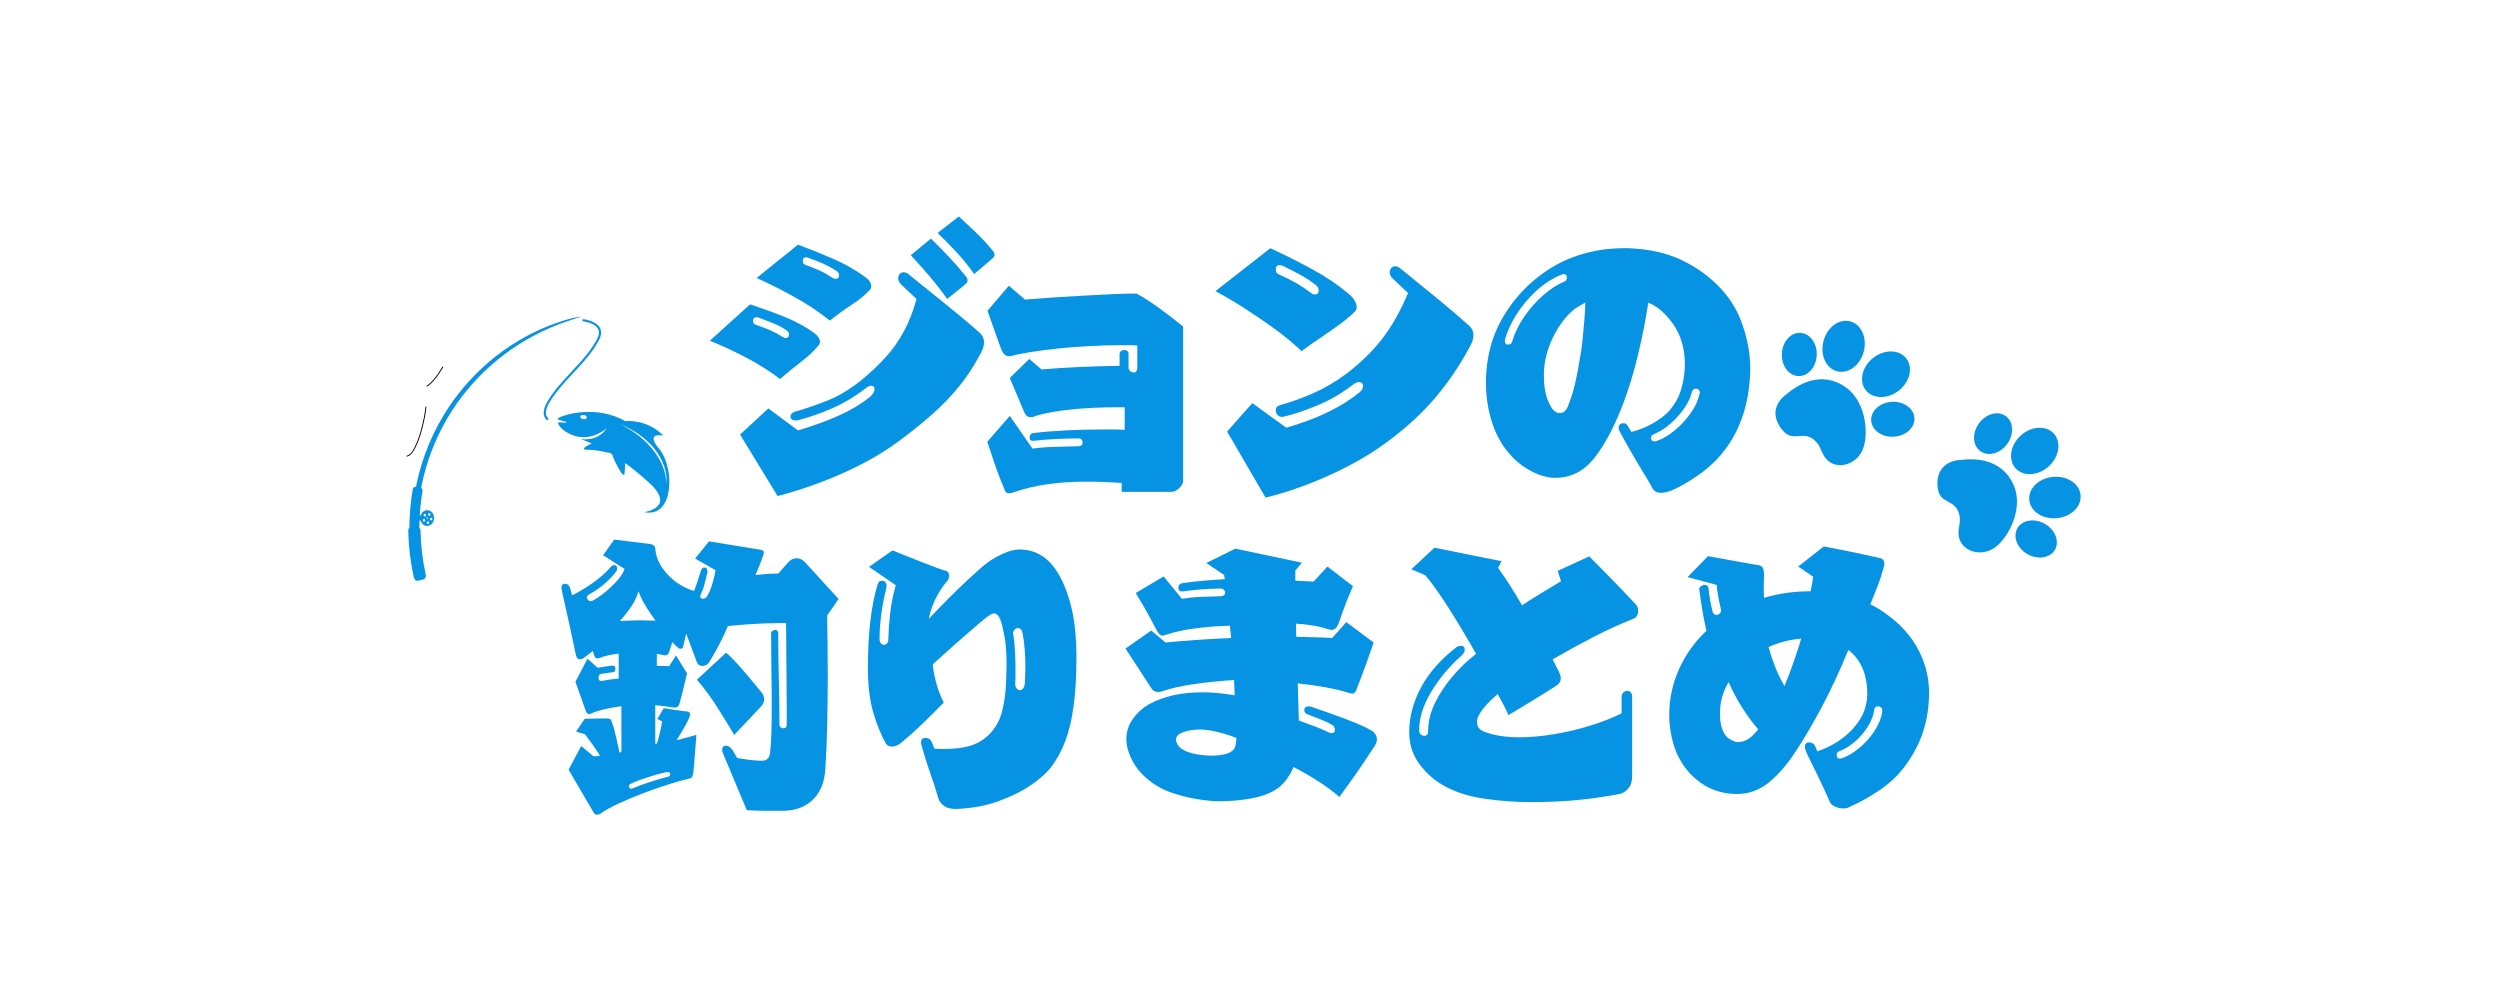 <svg xmlns="http://www.w3.org/2000/svg" xmlns:xlink="http://www.w3.org/1999/xlink" width="500" zoomAndPan="magnify" viewBox="0 0 375 150" height="200" preserveAspectRatio="xMidYMid meet" version="1.0"><defs><g/><clipPath id="a227baaefd"><path d="M 266 48 L 313 48 L 313 84 L 266 84 Z M 266 48 " clip-rule="nonzero"/></clipPath><clipPath id="8473c9c972"><path d="M 289.996 36.184 L 316.648 77.898 L 287.578 96.473 L 260.926 54.762 Z M 289.996 36.184 " clip-rule="nonzero"/></clipPath><clipPath id="7e9154c865"><path d="M 289.996 36.184 L 316.648 77.898 L 287.578 96.473 L 260.926 54.762 Z M 289.996 36.184 " clip-rule="nonzero"/></clipPath><clipPath id="a2de3958e5"><path d="M 62 76 L 66 76 L 66 79 L 62 79 Z M 62 76 " clip-rule="nonzero"/></clipPath><clipPath id="4b0f8981c1"><path d="M 55 54.504 L 96.016 45.473 L 103.273 78.434 L 62.258 87.465 Z M 55 54.504 " clip-rule="nonzero"/></clipPath><clipPath id="d38f461356"><path d="M 55 54.504 L 96.016 45.473 L 103.273 78.434 L 62.258 87.465 Z M 55 54.504 " clip-rule="nonzero"/></clipPath><clipPath id="b8f4001cdb"><path d="M 61 73 L 64 73 L 64 80 L 61 80 Z M 61 73 " clip-rule="nonzero"/></clipPath><clipPath id="b22c1ca85a"><path d="M 55 54.504 L 96.016 45.473 L 103.273 78.434 L 62.258 87.465 Z M 55 54.504 " clip-rule="nonzero"/></clipPath><clipPath id="65a4868963"><path d="M 55 54.504 L 96.016 45.473 L 103.273 78.434 L 62.258 87.465 Z M 55 54.504 " clip-rule="nonzero"/></clipPath><clipPath id="ce15c87b30"><path d="M 61 78 L 64 78 L 64 88 L 61 88 Z M 61 78 " clip-rule="nonzero"/></clipPath><clipPath id="5389e7ad0b"><path d="M 55 54.504 L 96.016 45.473 L 103.273 78.434 L 62.258 87.465 Z M 55 54.504 " clip-rule="nonzero"/></clipPath><clipPath id="bf6eba4d25"><path d="M 55 54.504 L 96.016 45.473 L 103.273 78.434 L 62.258 87.465 Z M 55 54.504 " clip-rule="nonzero"/></clipPath><clipPath id="f54fe2e776"><path d="M 62 47 L 88 47 L 88 75 L 62 75 Z M 62 47 " clip-rule="nonzero"/></clipPath><clipPath id="d57003a884"><path d="M 55 54.504 L 96.016 45.473 L 103.273 78.434 L 62.258 87.465 Z M 55 54.504 " clip-rule="nonzero"/></clipPath><clipPath id="9e5e1951d5"><path d="M 55 54.504 L 96.016 45.473 L 103.273 78.434 L 62.258 87.465 Z M 55 54.504 " clip-rule="nonzero"/></clipPath><clipPath id="eb8f53b82e"><path d="M 61 61 L 69 61 L 69 75 L 61 75 Z M 61 61 " clip-rule="nonzero"/></clipPath><clipPath id="50568bf7f5"><path d="M 55 54.504 L 96.016 45.473 L 103.273 78.434 L 62.258 87.465 Z M 55 54.504 " clip-rule="nonzero"/></clipPath><clipPath id="fec49eb43d"><path d="M 55 54.504 L 96.016 45.473 L 103.273 78.434 L 62.258 87.465 Z M 55 54.504 " clip-rule="nonzero"/></clipPath><clipPath id="da6ee27915"><path d="M 64 55 L 73 55 L 73 66 L 64 66 Z M 64 55 " clip-rule="nonzero"/></clipPath><clipPath id="87aa8569ff"><path d="M 55 54.504 L 96.016 45.473 L 103.273 78.434 L 62.258 87.465 Z M 55 54.504 " clip-rule="nonzero"/></clipPath><clipPath id="ad93e8da21"><path d="M 55 54.504 L 96.016 45.473 L 103.273 78.434 L 62.258 87.465 Z M 55 54.504 " clip-rule="nonzero"/></clipPath><clipPath id="c8286d0a3f"><path d="M 69 50 L 78 50 L 78 59 L 69 59 Z M 69 50 " clip-rule="nonzero"/></clipPath><clipPath id="deac57c1b5"><path d="M 55 54.504 L 96.016 45.473 L 103.273 78.434 L 62.258 87.465 Z M 55 54.504 " clip-rule="nonzero"/></clipPath><clipPath id="ca5bfb9db7"><path d="M 55 54.504 L 96.016 45.473 L 103.273 78.434 L 62.258 87.465 Z M 55 54.504 " clip-rule="nonzero"/></clipPath><clipPath id="9eda4e526a"><path d="M 74 47 L 83 47 L 83 55 L 74 55 Z M 74 47 " clip-rule="nonzero"/></clipPath><clipPath id="e1a6e19acb"><path d="M 55 54.504 L 96.016 45.473 L 103.273 78.434 L 62.258 87.465 Z M 55 54.504 " clip-rule="nonzero"/></clipPath><clipPath id="c0aa522b0e"><path d="M 55 54.504 L 96.016 45.473 L 103.273 78.434 L 62.258 87.465 Z M 55 54.504 " clip-rule="nonzero"/></clipPath><clipPath id="e1309ed626"><path d="M 79 46 L 88 46 L 88 52 L 79 52 Z M 79 46 " clip-rule="nonzero"/></clipPath><clipPath id="f9f1c5a88d"><path d="M 55 54.504 L 96.016 45.473 L 103.273 78.434 L 62.258 87.465 Z M 55 54.504 " clip-rule="nonzero"/></clipPath><clipPath id="da2f4c74f9"><path d="M 55 54.504 L 96.016 45.473 L 103.273 78.434 L 62.258 87.465 Z M 55 54.504 " clip-rule="nonzero"/></clipPath><clipPath id="1bbe6feaed"><path d="M 83 61 L 101 61 L 101 77 L 83 77 Z M 83 61 " clip-rule="nonzero"/></clipPath><clipPath id="32edae1c20"><path d="M 55 54.504 L 96.016 45.473 L 103.273 78.434 L 62.258 87.465 Z M 55 54.504 " clip-rule="nonzero"/></clipPath><clipPath id="d7b0bf5af9"><path d="M 55 54.504 L 96.016 45.473 L 103.273 78.434 L 62.258 87.465 Z M 55 54.504 " clip-rule="nonzero"/></clipPath><clipPath id="3cbbb2071f"><path d="M 81 47 L 91 47 L 91 64 L 81 64 Z M 81 47 " clip-rule="nonzero"/></clipPath><clipPath id="ccea7fca1d"><path d="M 55 54.504 L 96.016 45.473 L 103.273 78.434 L 62.258 87.465 Z M 55 54.504 " clip-rule="nonzero"/></clipPath><clipPath id="dea39c5ecc"><path d="M 55 54.504 L 96.016 45.473 L 103.273 78.434 L 62.258 87.465 Z M 55 54.504 " clip-rule="nonzero"/></clipPath></defs><g clip-path="url(#a227baaefd)"><g clip-path="url(#8473c9c972)"><g clip-path="url(#7e9154c865)"><path fill="#0693e3" d="M 279.562 52.738 C 279.02 54.809 277.227 56.129 275.555 55.691 C 273.883 55.25 272.984 53.219 273.527 51.152 C 274.066 49.086 275.863 47.762 277.535 48.203 C 279.191 48.641 280.102 50.672 279.562 52.738 Z M 285.934 53.75 C 284.871 52.398 282.648 52.371 280.969 53.691 C 279.293 55.012 278.801 57.176 279.863 58.523 C 280.926 59.871 283.148 59.902 284.824 58.582 C 286.504 57.262 286.996 55.098 285.934 53.75 Z M 270.043 49.926 C 268.598 49.859 267.359 51.262 267.277 53.047 C 267.199 54.84 268.297 56.344 269.742 56.41 C 271.188 56.477 272.426 55.074 272.508 53.285 C 272.594 51.5 271.488 49.992 270.043 49.926 Z M 287.16 62.699 C 287.078 61.254 285.555 60.164 283.762 60.273 C 281.969 60.383 280.594 61.641 280.676 63.082 C 280.762 64.523 282.285 65.613 284.078 65.508 C 285.871 65.398 287.254 64.137 287.16 62.699 Z M 267.973 59.133 C 267.973 59.133 264.805 61.168 267.227 64.348 C 269.016 66.703 270.461 64.188 272.461 66.305 C 273.316 67.219 273.25 68.664 274.707 69.453 C 276.32 70.332 278.852 69.387 279.562 67 C 280.309 64.496 279.699 60.055 276.816 58.055 C 274.34 56.336 271.246 56.379 267.973 59.133 Z M 308.07 65.039 C 306.91 63.762 304.695 63.895 303.113 65.328 C 301.531 66.762 301.184 68.965 302.34 70.242 C 303.5 71.52 305.719 71.395 307.309 69.957 C 308.898 68.516 309.227 66.316 308.07 65.039 Z M 312.086 74.281 C 311.934 72.562 310.09 71.336 307.961 71.531 C 305.832 71.723 304.234 73.262 304.391 74.98 C 304.543 76.695 306.387 77.922 308.516 77.727 C 310.645 77.535 312.25 75.992 312.086 74.281 Z M 300.859 62.406 C 299.688 61.566 297.879 62.062 296.832 63.52 C 295.785 64.98 295.891 66.844 297.066 67.684 C 298.238 68.527 300.047 68.031 301.094 66.574 C 302.141 65.113 302.035 63.25 300.859 62.406 Z M 308.246 82.449 C 308.961 81.191 308.273 79.449 306.719 78.57 C 305.168 77.688 303.316 77.984 302.602 79.246 C 301.887 80.504 302.574 82.246 304.129 83.125 C 305.68 84.008 307.527 83.711 308.246 82.449 Z M 294.094 68.992 C 294.094 68.992 290.332 68.969 290.629 72.953 C 290.848 75.898 293.426 74.582 293.949 77.453 C 294.176 78.691 293.328 79.855 294.121 81.316 C 295 82.934 297.625 83.52 299.527 81.902 C 301.52 80.207 303.434 76.156 302.109 72.902 C 300.957 70.125 298.344 68.469 294.094 68.992 Z M 294.094 68.992 " fill-opacity="1" fill-rule="nonzero"/></g></g></g><g clip-path="url(#a2de3958e5)"><g clip-path="url(#4b0f8981c1)"><g clip-path="url(#d38f461356)"><path fill="#0693e3" d="M 64.48 76.996 C 64.52 77.023 64.551 77.066 64.566 77.113 C 64.578 77.172 64.57 77.223 64.547 77.266 C 64.539 77.289 64.527 77.305 64.512 77.32 C 64.457 77.375 64.375 77.387 64.309 77.352 C 64.27 77.32 64.234 77.281 64.223 77.23 C 64.211 77.176 64.219 77.125 64.238 77.074 C 64.25 77.055 64.262 77.043 64.277 77.023 C 64.332 76.969 64.414 76.953 64.48 76.996 Z M 63.594 77.422 C 63.574 77.391 63.559 77.359 63.551 77.328 C 63.539 77.258 63.559 77.176 63.605 77.125 C 63.672 77.051 63.789 77.051 63.855 77.133 C 63.898 77.188 63.914 77.266 63.895 77.336 C 63.883 77.371 63.867 77.395 63.848 77.418 C 63.773 77.5 63.656 77.5 63.594 77.422 Z M 64.156 77.621 C 64.199 77.668 64.195 77.746 64.156 77.797 C 64.113 77.844 64.043 77.836 64 77.793 C 63.961 77.742 63.965 77.668 64.004 77.621 C 64.047 77.574 64.113 77.57 64.156 77.621 Z M 64.824 77.742 C 64.852 77.789 64.863 77.844 64.852 77.891 C 64.848 77.934 64.832 77.973 64.809 78.004 C 64.766 78.047 64.707 78.066 64.648 78.059 C 64.602 78.043 64.562 78.016 64.535 77.98 C 64.504 77.934 64.5 77.879 64.504 77.828 C 64.516 77.789 64.531 77.75 64.559 77.715 C 64.598 77.672 64.656 77.656 64.707 77.664 C 64.758 77.672 64.793 77.703 64.824 77.742 Z M 63.723 78.199 C 63.715 78.211 63.699 78.223 63.676 78.23 C 63.641 78.258 63.594 78.266 63.547 78.242 C 63.504 78.23 63.465 78.195 63.445 78.145 C 63.438 78.125 63.43 78.094 63.43 78.078 C 63.422 78.062 63.426 78.047 63.426 78.031 C 63.43 78.02 63.43 78.016 63.43 78.004 C 63.434 77.988 63.441 77.969 63.449 77.961 C 63.453 77.941 63.465 77.922 63.48 77.902 C 63.5 77.887 63.508 77.871 63.52 77.871 C 63.566 77.84 63.613 77.836 63.664 77.855 C 63.703 77.871 63.738 77.906 63.758 77.961 C 63.77 77.98 63.77 77.992 63.77 78.016 C 63.781 78.035 63.777 78.055 63.777 78.078 C 63.773 78.125 63.758 78.164 63.723 78.199 Z M 64.305 78.242 C 64.34 78.27 64.363 78.312 64.379 78.367 C 64.383 78.43 64.367 78.5 64.324 78.547 C 64.297 78.574 64.266 78.598 64.23 78.602 C 64.188 78.609 64.141 78.598 64.102 78.57 C 64.062 78.539 64.035 78.492 64.027 78.438 C 64.016 78.367 64.035 78.305 64.074 78.258 C 64.105 78.23 64.133 78.207 64.176 78.207 C 64.223 78.195 64.266 78.203 64.305 78.242 Z M 63.379 76.84 C 63.254 76.973 63.164 77.137 63.113 77.312 C 63.004 77.312 62.953 77.312 62.848 77.312 C 62.836 77.613 62.836 77.766 62.832 78.074 C 62.938 78.074 62.988 78.074 63.09 78.074 C 63.145 78.254 63.223 78.418 63.34 78.559 C 63.73 79.016 64.418 78.988 64.805 78.539 C 65.195 78.086 65.215 77.367 64.836 76.895 C 64.465 76.434 63.785 76.406 63.379 76.84 " fill-opacity="1" fill-rule="nonzero"/></g></g></g><g clip-path="url(#b8f4001cdb)"><g clip-path="url(#b22c1ca85a)"><g clip-path="url(#65a4868963)"><path fill="#0693e3" d="M 63.375 73.68 C 63.082 75.434 62.922 77.191 62.902 78.969 C 62.902 79.23 62.727 79.449 62.504 79.449 C 62.227 79.453 62.086 79.453 61.805 79.457 C 61.586 79.457 61.406 79.234 61.406 78.957 C 61.43 77.098 61.594 75.258 61.902 73.426 C 61.949 73.156 62.164 72.973 62.383 73.016 C 62.656 73.066 62.793 73.094 63.07 73.145 C 63.285 73.188 63.422 73.426 63.375 73.68 " fill-opacity="1" fill-rule="nonzero"/></g></g></g><g clip-path="url(#ce15c87b30)"><g clip-path="url(#5389e7ad0b)"><g clip-path="url(#bf6eba4d25)"><path fill="#0693e3" d="M 63.074 79.566 C 63.117 81.805 63.383 84.016 63.863 86.199 C 63.926 86.477 63.828 86.82 63.527 86.91 C 63.25 86.977 62.969 87.047 62.691 87.113 C 62.371 87.176 62.133 86.887 62.07 86.605 C 61.562 84.293 61.281 81.957 61.238 79.59 C 61.234 79.301 61.41 78.988 61.727 78.973 C 62.012 78.977 62.297 78.977 62.586 78.98 C 62.891 78.992 63.074 79.285 63.074 79.566 " fill-opacity="1" fill-rule="nonzero"/></g></g></g><g clip-path="url(#f54fe2e776)"><g clip-path="url(#d57003a884)"><g clip-path="url(#9e5e1951d5)"><path fill="#0693e3" d="M 62.109 74.711 C 62.727 70.348 64.234 66.121 66.508 62.344 C 70.152 56.289 75.75 51.457 82.336 48.863 C 83.48 48.41 84.656 48.023 85.855 47.723 C 86.277 47.617 87.23 47.461 87.23 47.461 C 87.234 47.48 86.328 47.777 85.91 47.91 C 84.75 48.285 83.605 48.707 82.484 49.191 C 76.094 51.945 70.656 56.699 67.121 62.703 C 64.934 66.418 63.484 70.559 62.898 74.828 C 62.637 74.789 62.371 74.75 62.109 74.711 " fill-opacity="1" fill-rule="nonzero"/></g></g></g><g clip-path="url(#eb8f53b82e)"><g clip-path="url(#50568bf7f5)"><g clip-path="url(#fec49eb43d)"><path stroke-linecap="butt" transform="matrix(0.003, -0.001, -0.001, -0.003, 60.225, 97.192)" fill="none" stroke-linejoin="miter" d="M 4831.002 11469.616 C 5006.683 11327.433 4905.235 11005.759 4851.061 10832.563 C 4733.03 10462.064 4542.54 10113.352 4342.128 9785.775 C 4142.799 9456.502 3918.305 9125.482 3643.215 8849.335 C 3508.52 8714.277 3279.042 8486.393 3065.809 8563.961 " stroke="#000000" stroke-width="43.604" stroke-opacity="1" stroke-miterlimit="10"/></g></g></g><g clip-path="url(#da6ee27915)"><g clip-path="url(#87aa8569ff)"><g clip-path="url(#ad93e8da21)"><path stroke-linecap="butt" transform="matrix(0.003, -0.001, -0.001, -0.003, 60.225, 97.192)" fill="none" stroke-linejoin="miter" d="M 7001.098 13466.886 C 7113.043 13306.67 6965.118 13065.199 6877.833 12926.991 C 6698.034 12640.063 6455.787 12387.294 6214.268 12157.688 C 5971.665 11929.779 5705.9 11702.597 5408.976 11539.127 C 5263.058 11459.017 5021.81 11329.932 4862.085 11445.279 " stroke="#000000" stroke-width="43.604" stroke-opacity="1" stroke-miterlimit="10"/></g></g></g><g clip-path="url(#c8286d0a3f)"><g clip-path="url(#deac57c1b5)"><g clip-path="url(#ca5bfb9db7)"><path stroke-linecap="butt" transform="matrix(0.003, -0.001, -0.001, -0.003, 60.225, 97.192)" fill="none" stroke-linejoin="miter" d="M 9170.063 14684.544 C 9311.109 14325.504 8489.89 13879.541 8274.114 13753.593 C 8061.73 13629.813 7277.346 13139.297 7025.867 13433.736 " stroke="#000000" stroke-width="43.604" stroke-opacity="1" stroke-miterlimit="10"/></g></g></g><g clip-path="url(#9eda4e526a)"><g clip-path="url(#e1a6e19acb)"><g clip-path="url(#c0aa522b0e)"><path stroke-linecap="butt" transform="matrix(0.003, -0.001, -0.001, -0.003, 60.225, 97.192)" fill="none" stroke-linejoin="miter" d="M 11086.926 15313.42 C 11140.641 15001.308 10429.248 14776.051 10231.584 14705.879 C 10045.183 14640.516 9334.031 14370.018 9187.74 14645.667 " stroke="#000000" stroke-width="43.604" stroke-opacity="1" stroke-miterlimit="10"/></g></g></g><g clip-path="url(#e1309ed626)"><g clip-path="url(#f9f1c5a88d)"><g clip-path="url(#da2f4c74f9)"><path stroke-linecap="butt" transform="matrix(0.003, -0.001, -0.001, -0.003, 60.225, 97.192)" fill="none" stroke-linejoin="miter" d="M 12814.524 15599.145 C 12820.448 15328.169 12164.554 15229.171 11995.845 15197.811 C 11813.705 15165.036 11206.661 15036.331 11094.54 15288.42 " stroke="#000000" stroke-width="43.604" stroke-opacity="1" stroke-miterlimit="10"/></g></g></g><g clip-path="url(#1bbe6feaed)"><g clip-path="url(#32edae1c20)"><g clip-path="url(#d7b0bf5af9)"><path fill="#0693e3" d="M 87.047 62.449 C 87.105 62.285 87.371 62.199 87.641 62.266 C 87.91 62.332 88.078 62.523 88.012 62.684 C 87.945 62.848 87.688 62.926 87.426 62.859 C 87.164 62.797 86.988 62.617 87.047 62.449 Z M 92.902 63.602 C 94.922 64.375 96.816 65.641 98.137 67.281 C 99.461 68.922 100.145 70.93 99.961 72.547 C 99.945 71.145 99.402 69.574 98.465 68.184 C 97.445 66.668 95.965 65.312 94.285 64.32 C 93.836 64.055 93.371 63.816 92.902 63.602 Z M 86.129 65.352 C 88.707 66.203 90.836 64.383 91.027 64.238 C 89.543 66.367 87.156 65.852 87.074 65.84 C 87.121 65.855 87.785 66.094 88.777 66.535 C 88.293 66.715 87.883 66.945 87.637 67.176 C 87.504 67.297 87.668 67.5 87.859 67.453 C 89.152 67.484 89.812 67.57 91.109 67.879 C 91.227 67.902 91.336 67.918 91.445 67.918 C 91.57 67.996 91.695 68.07 91.82 68.148 C 92.141 69.125 92.824 70.453 93.375 71.137 C 93.492 71.281 93.719 71.207 93.68 71.027 C 93.742 70.406 93.762 70.09 93.766 69.449 C 94.945 70.305 96.125 71.293 97.273 72.32 C 101.527 76.121 96.711 76.816 96.633 76.824 C 101.059 77.703 101.199 70.477 99.059 67.559 C 99 67.48 98.941 67.406 98.887 67.344 C 96.656 64.688 99.52 65.352 99.52 65.352 C 96.922 62.746 93.801 63.176 93.801 63.176 C 89.539 60.738 84.688 62.129 83.742 62.715 C 83.496 62.867 83.832 62.969 83.965 63.012 C 84.324 63.125 84.703 63.188 85.055 63.324 C 84.711 63.5 84.109 63.297 83.715 63.371 C 83.598 63.398 84.047 64.66 86.129 65.352 " fill-opacity="1" fill-rule="nonzero"/></g></g></g><g clip-path="url(#3cbbb2071f)"><g clip-path="url(#ccea7fca1d)"><g clip-path="url(#dea39c5ecc)"><path fill="#0693e3" d="M 87.5 48.199 C 88.016 48.293 88.602 48.445 89.062 48.715 C 89.289 48.848 89.469 48.988 89.625 49.203 C 89.605 49.176 89.637 49.223 89.637 49.223 C 89.645 49.234 89.656 49.25 89.664 49.262 C 89.68 49.289 89.691 49.312 89.703 49.336 C 89.719 49.363 89.734 49.391 89.746 49.418 C 89.75 49.43 89.758 49.445 89.762 49.457 C 89.766 49.469 89.77 49.477 89.773 49.488 C 89.77 49.473 89.77 49.477 89.777 49.496 C 89.816 49.629 89.844 49.762 89.844 49.898 C 89.84 50.219 89.727 50.527 89.586 50.812 C 89.438 51.102 89.27 51.383 89.098 51.656 C 88.754 52.207 88.367 52.734 87.961 53.242 C 87.152 54.25 86.254 55.188 85.371 56.137 C 84.484 57.09 83.602 58.062 82.84 59.121 C 82.648 59.383 82.469 59.648 82.297 59.922 C 82.125 60.199 81.957 60.477 81.828 60.773 C 81.582 61.336 81.418 62.043 81.711 62.617 C 81.777 62.75 81.871 62.871 81.984 62.969 C 82.047 63.027 82.145 63.043 82.215 62.977 C 82.277 62.922 82.289 62.805 82.227 62.746 C 82.016 62.555 81.906 62.309 81.891 62.039 C 81.867 61.734 81.934 61.434 82.035 61.145 C 82.141 60.848 82.289 60.57 82.453 60.301 C 82.621 60.02 82.801 59.746 82.992 59.473 C 83.738 58.41 84.609 57.441 85.492 56.488 C 86.387 55.523 87.301 54.574 88.133 53.551 C 88.543 53.047 88.93 52.527 89.285 51.98 C 89.461 51.703 89.633 51.418 89.789 51.129 C 89.953 50.824 90.094 50.508 90.148 50.164 C 90.203 49.852 90.16 49.527 90.027 49.242 C 89.91 48.992 89.723 48.789 89.508 48.621 C 89.062 48.266 88.488 48.082 87.938 47.957 C 87.801 47.926 87.66 47.898 87.52 47.871 C 87.43 47.855 87.348 47.949 87.344 48.027 C 87.34 48.125 87.414 48.184 87.5 48.199 " fill-opacity="1" fill-rule="nonzero"/></g></g></g><g fill="#0693e3" fill-opacity="1"><g transform="translate(82.585, 117.75)"><g><path d="M 34.734 3.875 L 32.438 3.875 C 31.938 3.875 31.441 3.863 30.953 3.844 C 30.473 3.832 29.969 3.812 29.438 3.781 L 25.875 -4.719 C 25.781 -4.906 25.734 -5.086 25.734 -5.266 C 25.734 -5.68 25.93 -5.891 26.328 -5.891 C 26.68 -5.891 27.008 -5.664 27.312 -5.219 L 27.984 -4.047 C 28.648 -3.93 29.328 -3.832 30.016 -3.75 C 30.703 -3.676 31.27 -3.641 31.719 -3.641 C 32.051 -3.641 32.328 -3.738 32.547 -3.938 C 32.773 -4.133 32.906 -4.473 32.938 -4.953 C 33.031 -5.766 33.094 -6.754 33.125 -7.922 C 33.156 -9.086 33.172 -10.332 33.172 -11.656 C 33.172 -13.508 33.156 -15.422 33.125 -17.391 C 33.094 -19.359 33.078 -21.133 33.078 -22.719 C 33.078 -22.875 33.145 -23.004 33.281 -23.109 C 33.414 -23.211 33.539 -23.266 33.656 -23.266 C 33.988 -23.266 34.156 -23.082 34.156 -22.719 C 34.156 -21.695 34.16 -20.539 34.172 -19.25 C 34.191 -17.969 34.219 -16.672 34.25 -15.359 C 34.281 -14.055 34.301 -12.859 34.312 -11.766 C 34.32 -10.672 34.328 -9.781 34.328 -9.094 C 34.328 -8.906 34.395 -8.758 34.531 -8.656 C 34.664 -8.551 34.797 -8.5 34.922 -8.5 C 35.254 -8.5 35.422 -8.68 35.422 -9.047 C 35.422 -9.047 35.422 -9.223 35.422 -9.578 C 35.422 -9.941 35.422 -10.641 35.422 -11.672 C 35.422 -12.711 35.41 -14.242 35.391 -16.266 C 35.379 -18.297 35.359 -20.973 35.328 -24.297 L 34.781 -24.297 C 34.188 -24.297 33.414 -24.281 32.469 -24.25 C 31.52 -24.219 30.523 -24.164 29.484 -24.094 C 28.453 -24.02 27.488 -23.938 26.594 -23.844 C 25.875 -22.102 24.945 -20.305 23.812 -18.453 C 23.562 -18.055 23.211 -17.859 22.766 -17.859 C 22.379 -17.859 22.109 -18.039 21.953 -18.406 L 20.344 -22.719 C 20.219 -22.125 20.109 -21.656 20.016 -21.312 C 19.93 -20.969 19.891 -20.797 19.891 -20.797 C 19.859 -20.555 19.723 -20.438 19.484 -20.438 C 19.422 -20.438 19.332 -20.461 19.219 -20.516 C 18.945 -20.723 18.629 -21.023 18.266 -21.422 L 17.781 -19.938 C 17.656 -19.602 17.457 -19.438 17.188 -19.438 C 17.102 -19.438 17.031 -19.453 16.969 -19.484 L 15.938 -19.672 L 15.938 -17.859 C 16.258 -17.859 16.578 -17.859 16.891 -17.859 C 17.211 -17.859 17.508 -17.844 17.781 -17.812 L 18.812 -19.438 L 20.469 -16.734 C 20.176 -15.473 19.945 -14.52 19.781 -13.875 C 19.613 -13.238 19.5 -12.805 19.438 -12.578 C 19.375 -12.348 19.344 -12.234 19.344 -12.234 C 19.227 -11.816 19.004 -11.609 18.672 -11.609 L 18.5 -11.609 C 18.07 -11.672 17.617 -11.738 17.141 -11.812 C 16.66 -11.883 16.18 -11.938 15.703 -11.969 L 15.703 -6.172 L 15.969 -6.25 C 16.156 -6.883 16.32 -7.516 16.469 -8.141 C 16.613 -8.773 16.703 -9.242 16.734 -9.547 L 16.016 -9.906 L 16.969 -11.516 C 18.039 -11.367 18.82 -11.254 19.312 -11.172 C 19.812 -11.098 20.133 -11.055 20.281 -11.047 C 20.438 -11.035 20.516 -11.031 20.516 -11.031 C 20.785 -10.969 20.922 -10.816 20.922 -10.578 C 20.922 -10.484 20.891 -10.348 20.828 -10.172 C 20.617 -9.66 20.332 -9.098 19.969 -8.484 C 19.613 -7.867 19.258 -7.273 18.906 -6.703 C 19.414 -6.859 19.93 -7 20.453 -7.125 C 20.973 -7.258 21.445 -7.391 21.875 -7.516 C 21.719 -5.328 21.602 -3.859 21.531 -3.109 C 21.457 -2.359 21.422 -1.984 21.422 -1.984 C 21.391 -1.379 21.207 -1.047 20.875 -0.984 C 20.07 -0.805 19.047 -0.52 17.797 -0.125 C 16.555 0.258 15.25 0.711 13.875 1.234 C 12.508 1.766 11.25 2.297 10.094 2.828 C 8.945 3.367 8.07 3.863 7.469 4.312 C 7.289 4.406 7.141 4.453 7.016 4.453 C 6.773 4.453 6.613 4.379 6.531 4.234 C 6.531 4.234 6.191 3.66 5.516 2.516 C 4.836 1.379 3.898 -0.223 2.703 -2.297 L 4.594 -5.844 L 6.438 -4.312 C 6.582 -4.312 6.738 -4.316 6.906 -4.328 C 7.07 -4.348 7.242 -4.375 7.422 -4.406 C 7.035 -5.008 6.656 -5.57 6.281 -6.094 C 5.906 -6.625 5.535 -7.129 5.172 -7.609 L 3.828 -8.016 L 5.125 -9.938 C 6.445 -9.969 7.332 -9.984 7.781 -9.984 C 8.227 -9.984 8.453 -9.984 8.453 -9.984 C 8.691 -9.984 8.859 -9.945 8.953 -9.875 C 9.047 -9.801 9.125 -9.66 9.188 -9.453 C 9.426 -8.785 9.625 -8.094 9.781 -7.375 C 9.945 -6.656 10.133 -5.816 10.344 -4.859 L 10.625 -4.953 L 10.625 -11.828 C 9.781 -11.711 8.953 -11.562 8.141 -11.375 C 7.336 -11.195 6.633 -10.973 6.031 -10.703 C 5.906 -10.648 5.816 -10.625 5.766 -10.625 C 5.641 -10.625 5.531 -10.691 5.438 -10.828 C 5.352 -10.961 5.281 -11.117 5.219 -11.297 C 5.219 -11.297 5.113 -11.586 4.906 -12.172 C 4.695 -12.754 4.305 -13.859 3.734 -15.484 L 5.531 -18.938 L 7.062 -17.594 C 7.457 -17.656 7.844 -17.711 8.219 -17.766 C 8.594 -17.828 8.926 -17.875 9.219 -17.906 L 9.359 -17.906 C 9.598 -17.906 9.719 -17.742 9.719 -17.422 C 9.719 -17.297 9.691 -17.18 9.641 -17.078 C 9.598 -16.973 9.504 -16.922 9.359 -16.922 C 9.086 -16.891 8.781 -16.848 8.438 -16.797 C 8.094 -16.754 7.801 -16.707 7.562 -16.656 C 7.32 -16.625 7.203 -16.441 7.203 -16.109 C 7.203 -15.773 7.32 -15.609 7.562 -15.609 L 7.656 -15.609 C 8.406 -15.766 9.258 -15.883 10.219 -15.969 L 10.219 -19.703 C 9.707 -19.648 9.211 -19.57 8.734 -19.469 C 8.254 -19.363 7.801 -19.234 7.375 -19.078 C 7.195 -19.016 7.078 -18.984 7.016 -18.984 C 6.805 -18.984 6.656 -19.117 6.562 -19.391 C 6.562 -19.391 6.547 -19.441 6.516 -19.547 C 6.492 -19.648 6.438 -19.836 6.344 -20.109 C 6.133 -19.93 5.914 -19.758 5.688 -19.594 C 5.469 -19.426 5.238 -19.254 5 -19.078 C 4.789 -18.93 4.594 -18.859 4.406 -18.859 C 4.102 -18.859 3.91 -19.051 3.828 -19.438 C 3.828 -19.438 3.801 -19.535 3.75 -19.734 C 3.707 -19.93 3.617 -20.348 3.484 -20.984 C 3.348 -21.629 3.141 -22.602 2.859 -23.906 C 2.578 -25.219 2.18 -27 1.672 -29.25 C 1.672 -29.312 1.66 -29.363 1.641 -29.406 C 1.629 -29.445 1.625 -29.484 1.625 -29.516 C 1.625 -29.961 1.801 -30.188 2.156 -30.188 C 2.52 -30.188 2.773 -29.977 2.922 -29.562 C 2.922 -29.562 2.953 -29.445 3.016 -29.219 C 3.078 -29 3.148 -28.738 3.234 -28.438 C 4.555 -29.125 5.691 -29.82 6.641 -30.531 C 7.586 -31.238 8.391 -31.969 9.047 -32.719 C 9.191 -32.895 9.344 -32.984 9.5 -32.984 C 9.82 -32.984 9.984 -32.816 9.984 -32.484 C 9.984 -32.336 9.957 -32.219 9.906 -32.125 C 9.508 -31.562 8.953 -30.957 8.234 -30.312 C 7.516 -29.664 6.691 -29.086 5.766 -28.578 C 5.547 -28.453 5.438 -28.301 5.438 -28.125 C 5.438 -28 5.5 -27.875 5.625 -27.75 C 5.75 -27.633 5.867 -27.578 5.984 -27.578 C 6.109 -27.578 6.195 -27.594 6.25 -27.625 C 6.852 -27.926 7.484 -28.348 8.141 -28.891 C 8.805 -29.43 9.414 -30.008 9.969 -30.625 C 10.52 -31.238 10.898 -31.832 11.109 -32.406 L 7.875 -34.469 L 9.547 -36.812 L 14.984 -36.141 C 15.461 -36.047 15.703 -35.805 15.703 -35.422 C 15.797 -34.398 16.148 -33.445 16.766 -32.562 C 17.379 -31.676 18.117 -30.93 18.984 -30.328 C 19.859 -29.734 20.703 -29.328 21.516 -29.109 C 21.723 -29.617 21.906 -30.117 22.062 -30.609 C 22.227 -31.109 22.391 -31.613 22.547 -32.125 C 22.641 -32.457 22.816 -32.625 23.078 -32.625 C 23.379 -32.625 23.531 -32.43 23.531 -32.047 C 23.531 -31.891 23.516 -31.781 23.484 -31.719 C 23.367 -31.27 23.242 -30.758 23.109 -30.188 C 22.973 -29.625 22.801 -29.145 22.594 -28.75 C 22.5 -28.57 22.453 -28.426 22.453 -28.312 C 22.453 -28.062 22.586 -27.938 22.859 -27.938 C 23.129 -27.938 23.352 -28.086 23.531 -28.391 C 23.832 -28.93 24.086 -29.562 24.297 -30.281 C 24.504 -31 24.656 -31.645 24.75 -32.219 L 21.688 -33.969 L 23.766 -36.547 L 31.547 -35.281 C 31.848 -35.219 32 -35.066 32 -34.828 C 32 -34.766 31.969 -34.645 31.906 -34.469 C 31.57 -33.477 31.18 -32.488 30.734 -31.5 C 31.273 -31.562 31.836 -31.613 32.422 -31.656 C 33.004 -31.695 33.582 -31.719 34.156 -31.719 L 35.641 -33.391 C 36.004 -33.805 36.438 -34.016 36.938 -34.016 C 37.301 -34.016 37.664 -33.863 38.031 -33.562 L 43.203 -27.906 L 41.484 -25.422 C 41.516 -24.223 41.535 -22.848 41.547 -21.297 C 41.566 -19.754 41.578 -18.098 41.578 -16.328 C 41.578 -14.078 41.551 -11.754 41.5 -9.359 C 41.457 -6.961 41.363 -4.656 41.219 -2.438 C 41.102 -0.426 40.473 1.125 39.328 2.219 C 38.191 3.32 36.66 3.875 34.734 3.875 Z M 31.547 -11.75 L 27.547 -7.516 C 26.766 -8.836 25.914 -10.223 25 -11.672 C 24.082 -13.129 23.066 -14.504 21.953 -15.797 L 26.328 -19.844 C 26.773 -19.488 27.297 -18.977 27.891 -18.312 C 28.492 -17.656 29.109 -16.953 29.734 -16.203 C 30.367 -15.453 30.941 -14.758 31.453 -14.125 C 31.848 -13.707 32.047 -13.289 32.047 -12.875 C 32.047 -12.477 31.879 -12.102 31.547 -11.75 Z M 15.75 -24.656 C 15.27 -25.289 14.789 -25.992 14.312 -26.766 C 13.832 -27.547 13.457 -28.312 13.188 -29.062 C 12.977 -28.312 12.625 -27.562 12.125 -26.812 C 11.633 -26.062 11.055 -25.328 10.391 -24.609 C 10.898 -24.641 11.441 -24.66 12.016 -24.672 C 12.586 -24.691 13.145 -24.703 13.688 -24.703 C 14.039 -24.703 14.395 -24.691 14.75 -24.672 C 15.113 -24.66 15.445 -24.656 15.75 -24.656 Z M 17.547 -1.938 L 17.422 -1.938 C 16.93 -1.844 16.332 -1.691 15.625 -1.484 C 14.926 -1.273 14.254 -1.055 13.609 -0.828 C 12.961 -0.609 12.461 -0.406 12.109 -0.219 C 11.867 -0.133 11.75 0 11.75 0.188 C 11.75 0.426 11.883 0.547 12.156 0.547 C 12.207 0.547 12.266 0.531 12.328 0.5 C 13.016 0.195 13.848 -0.109 14.828 -0.422 C 15.805 -0.742 16.695 -1.008 17.5 -1.219 C 17.801 -1.25 17.953 -1.383 17.953 -1.625 C 17.953 -1.832 17.816 -1.938 17.547 -1.938 Z M 17.547 -1.938 "/></g></g></g><g fill="#0693e3" fill-opacity="1"><g transform="translate(123.793, 117.75)"><g><path d="M 19.625 3.594 L 19.484 3.594 C 18.766 3.594 18.191 3.426 17.766 3.094 C 17.348 2.77 17.082 2.414 16.969 2.031 C 16.633 0.852 16.219 -0.438 15.719 -1.844 C 15.227 -3.25 14.789 -4.645 14.406 -6.031 C 14.375 -6.125 14.359 -6.242 14.359 -6.391 C 14.359 -6.836 14.582 -7.062 15.031 -7.062 C 15.477 -7.062 15.789 -6.852 15.969 -6.438 C 15.969 -6.438 16.016 -6.32 16.109 -6.094 C 16.203 -5.875 16.289 -5.656 16.375 -5.438 C 16.613 -5.438 16.832 -5.43 17.031 -5.422 C 17.227 -5.41 17.43 -5.406 17.641 -5.406 C 19.68 -5.406 21.27 -5.645 22.406 -6.125 C 23.551 -6.602 24.523 -7.379 25.328 -8.453 C 25.93 -9.266 26.359 -10.25 26.609 -11.406 C 26.867 -12.562 27.031 -13.738 27.094 -14.938 C 27.156 -16.133 27.188 -17.188 27.188 -18.094 C 27.188 -19.863 27.078 -21.301 26.859 -22.406 C 26.648 -23.52 26.441 -24.348 26.234 -24.891 C 25.961 -25.453 25.66 -25.734 25.328 -25.734 C 25.18 -25.734 25.016 -25.68 24.828 -25.578 C 24.648 -25.473 24.457 -25.348 24.25 -25.203 C 23.738 -24.805 23.039 -24.223 22.156 -23.453 C 21.27 -22.691 20.301 -21.848 19.25 -20.922 C 18.207 -19.992 17.16 -19.051 16.109 -18.094 C 16.254 -16.895 16.477 -15.805 16.781 -14.828 C 17.082 -13.848 17.414 -13.031 17.781 -12.375 C 15.469 -10.031 13.816 -8.43 12.828 -7.578 C 11.836 -6.723 11.344 -6.297 11.344 -6.297 C 10.895 -5.941 10.441 -5.766 9.984 -5.766 C 9.598 -5.766 9.301 -5.91 9.094 -6.203 C 8.312 -7.617 7.664 -9.223 7.156 -11.016 C 6.645 -12.816 6.391 -14.992 6.391 -17.547 C 6.391 -22.648 6.867 -26.805 7.828 -30.016 C 7.922 -30.43 8.145 -30.641 8.5 -30.641 C 8.957 -30.641 9.188 -30.367 9.188 -29.828 C 9.188 -29.648 9.172 -29.52 9.141 -29.438 C 8.836 -28.32 8.594 -27.066 8.406 -25.672 C 8.227 -24.273 8.141 -23.098 8.141 -22.141 L 8.141 -21.828 C 8.141 -21.586 8.211 -21.391 8.359 -21.234 C 8.516 -21.086 8.664 -21.016 8.812 -21.016 C 8.969 -21.016 9.113 -21.082 9.25 -21.219 C 9.383 -21.352 9.453 -21.555 9.453 -21.828 C 9.484 -23.086 9.578 -24.414 9.734 -25.812 C 9.898 -27.207 10.18 -28.594 10.578 -29.969 L 6.562 -32.719 L 10.078 -35.188 C 11.848 -34.469 13.258 -33.906 14.312 -33.5 C 15.363 -33.094 16.148 -32.789 16.672 -32.594 C 17.191 -32.406 17.535 -32.285 17.703 -32.234 C 17.867 -32.191 17.953 -32.172 17.953 -32.172 C 18.367 -32.086 18.578 -31.816 18.578 -31.359 C 18.578 -31.148 18.504 -30.926 18.359 -30.688 C 17.641 -29.852 17.039 -28.953 16.562 -27.984 C 16.082 -27.023 15.738 -26.008 15.531 -24.938 C 17.719 -27.238 19.578 -29.102 21.109 -30.531 C 22.641 -31.957 23.688 -32.879 24.25 -33.297 C 24.969 -33.836 25.785 -34.312 26.703 -34.719 C 27.617 -35.125 28.406 -35.328 29.062 -35.328 C 30.207 -35.328 31.238 -35.078 32.156 -34.578 C 33.07 -34.086 33.906 -33.285 34.656 -32.172 C 35.613 -30.703 36.352 -28.91 36.875 -26.797 C 37.406 -24.68 37.672 -22.109 37.672 -19.078 C 37.672 -16.234 37.523 -13.789 37.234 -11.75 C 36.953 -9.707 36.531 -7.961 35.969 -6.516 C 35.414 -5.078 34.723 -3.805 33.891 -2.703 C 33.191 -1.797 32.16 -0.879 30.797 0.047 C 29.43 0.973 27.801 1.773 25.906 2.453 C 24.02 3.129 21.926 3.508 19.625 3.594 Z M 28.484 -15.297 L 28.484 -15.25 C 28.484 -14.895 28.555 -14.633 28.703 -14.469 C 28.859 -14.301 29.023 -14.219 29.203 -14.219 C 29.359 -14.219 29.508 -14.301 29.656 -14.469 C 29.801 -14.633 29.891 -14.879 29.922 -15.203 C 29.953 -15.566 29.973 -15.957 29.984 -16.375 C 30.004 -16.801 30.016 -17.238 30.016 -17.688 C 30.016 -18.5 29.984 -19.348 29.922 -20.234 C 29.859 -21.117 29.754 -21.938 29.609 -22.688 C 29.516 -23.25 29.273 -23.531 28.891 -23.531 C 28.711 -23.531 28.547 -23.453 28.391 -23.297 C 28.242 -23.148 28.172 -22.957 28.172 -22.719 C 28.172 -22.633 28.188 -22.562 28.219 -22.5 C 28.332 -21.75 28.41 -20.93 28.453 -20.047 C 28.504 -19.16 28.531 -18.27 28.531 -17.375 C 28.531 -17.008 28.531 -16.656 28.531 -16.312 C 28.531 -15.969 28.516 -15.629 28.484 -15.297 Z M 28.484 -15.297 "/></g></g></g><g fill="#0693e3" fill-opacity="1"><g transform="translate(165.001, 117.75)"><g><path d="M 29.656 -15.25 L 29.828 -9.672 C 30.578 -9.398 31.328 -9.125 32.078 -8.844 C 32.828 -8.562 33.551 -8.254 34.25 -7.922 C 34.426 -7.828 34.586 -7.781 34.734 -7.781 C 35.066 -7.781 35.234 -7.945 35.234 -8.281 C 35.234 -8.613 35.082 -8.867 34.781 -9.047 C 34.395 -9.285 33.852 -9.539 33.156 -9.812 C 32.469 -10.082 31.852 -10.32 31.312 -10.531 C 30.863 -10.676 30.641 -10.898 30.641 -11.203 C 30.641 -11.598 30.863 -11.797 31.312 -11.797 C 31.5 -11.797 31.648 -11.766 31.766 -11.703 C 33.66 -11.066 35.398 -10.445 36.984 -9.844 C 38.578 -9.25 39.836 -8.68 40.766 -8.141 C 40.973 -8.023 41.148 -7.852 41.297 -7.625 C 41.453 -7.406 41.531 -7.129 41.531 -6.797 C 41.531 -6.523 41.41 -6.195 41.172 -5.812 C 41.172 -5.812 40.734 -5.148 39.859 -3.828 C 38.992 -2.504 37.676 -0.629 35.906 1.797 C 35.07 1.047 34.047 0.281 32.828 -0.5 C 31.609 -1.281 30.344 -2.016 29.031 -2.703 C 28.727 -1.984 28.348 -1.32 27.891 -0.719 C 27.441 -0.113 26.891 0.379 26.234 0.766 C 25.18 1.391 23.906 1.82 22.406 2.062 C 20.906 2.312 19.422 2.438 17.953 2.438 C 17.055 2.438 16.016 2.344 14.828 2.156 C 13.641 1.977 12.469 1.707 11.312 1.344 C 10.156 0.988 9.16 0.539 8.328 0 C 6.859 -0.957 5.758 -2.066 5.031 -3.328 C 4.312 -4.586 3.953 -5.773 3.953 -6.891 C 3.953 -7.961 4.258 -8.945 4.875 -9.844 C 5.5 -10.75 6.289 -11.488 7.25 -12.062 C 8.383 -12.688 9.613 -13.148 10.938 -13.453 C 12.258 -13.754 13.801 -13.906 15.562 -13.906 C 16.133 -13.906 16.816 -13.867 17.609 -13.797 C 18.41 -13.723 19.273 -13.609 20.203 -13.453 L 20.109 -15.75 C 18.098 -15.625 16.109 -15.422 14.141 -15.141 C 12.18 -14.859 10.602 -14.504 9.406 -14.078 C 9.133 -13.992 8.895 -13.953 8.688 -13.953 C 8.238 -13.953 7.895 -14.16 7.656 -14.578 C 7.656 -14.578 7.332 -15.078 6.688 -16.078 C 6.039 -17.086 5.086 -18.551 3.828 -20.469 L 7.688 -23.172 L 9.812 -21.375 C 11.312 -21.52 12.895 -21.648 14.562 -21.766 C 16.227 -21.891 17.93 -21.984 19.672 -22.047 L 19.484 -23.891 C 17.836 -23.859 16.133 -23.727 14.375 -23.5 C 12.625 -23.281 11.191 -22.977 10.078 -22.594 C 9.93 -22.562 9.797 -22.52 9.672 -22.469 C 9.555 -22.426 9.453 -22.406 9.359 -22.406 C 9.086 -22.406 8.816 -22.645 8.547 -23.125 C 8.547 -23.125 8.254 -23.676 7.672 -24.781 C 7.086 -25.895 6.316 -27.234 5.359 -28.797 L 9.547 -31.281 L 12.281 -27.938 C 13.27 -28.094 14.211 -28.188 15.109 -28.219 C 16.016 -28.25 16.977 -28.281 18 -28.312 C 18.508 -28.312 18.766 -28.504 18.766 -28.891 C 18.766 -29.035 18.703 -29.164 18.578 -29.281 C 18.461 -29.406 18.285 -29.469 18.047 -29.469 C 16.93 -29.445 15.977 -29.406 15.188 -29.344 C 14.395 -29.281 13.457 -29.176 12.375 -29.031 L 12.281 -29.031 C 11.926 -29.031 11.75 -29.223 11.75 -29.609 C 11.75 -29.754 11.801 -29.895 11.906 -30.031 C 12.008 -30.164 12.164 -30.25 12.375 -30.281 C 13.395 -30.438 14.438 -30.555 15.5 -30.641 C 16.562 -30.734 17.633 -30.812 18.719 -30.875 L 18.625 -31.5 L 15.938 -33.297 L 20.297 -35.453 L 30.281 -33.344 L 29.297 -32.172 L 29.297 -30.641 L 32.047 -30.516 L 34.109 -32.766 L 37.938 -29.828 C 37.25 -28.242 36.723 -26.926 36.359 -25.875 C 35.992 -24.82 35.812 -24.297 35.812 -24.297 C 35.551 -23.609 35.207 -23.266 34.781 -23.266 C 34.602 -23.266 34.379 -23.312 34.109 -23.406 C 33.504 -23.613 32.797 -23.785 31.984 -23.922 C 31.18 -24.055 30.316 -24.148 29.391 -24.203 L 29.438 -22.234 C 30.395 -22.203 31.328 -22.176 32.234 -22.156 C 33.148 -22.145 34.016 -22.109 34.828 -22.047 L 36.938 -24.438 L 41.047 -21.375 C 40.203 -18.914 39.566 -17.145 39.141 -16.062 C 38.723 -14.977 38.516 -14.438 38.516 -14.438 C 38.367 -13.957 38.145 -13.719 37.844 -13.719 C 37.75 -13.719 37.582 -13.75 37.344 -13.812 C 36.301 -14.145 35.102 -14.43 33.75 -14.672 C 32.395 -14.91 31.031 -15.102 29.656 -15.25 Z M 20.469 -7.062 C 19.445 -7.457 18.457 -7.766 17.5 -7.984 C 16.539 -8.211 15.703 -8.328 14.984 -8.328 C 14.473 -8.328 14 -8.285 13.562 -8.203 C 13.133 -8.129 12.77 -8.035 12.469 -7.922 C 11.75 -7.648 11.391 -7.273 11.391 -6.797 C 11.391 -6.617 11.469 -6.379 11.625 -6.078 C 11.789 -5.773 12.113 -5.488 12.594 -5.219 C 13.102 -4.945 13.734 -4.742 14.484 -4.609 C 15.234 -4.473 15.984 -4.406 16.734 -4.406 C 17.484 -4.406 18.16 -4.477 18.766 -4.625 C 19.367 -4.781 19.789 -5.008 20.031 -5.312 C 20.176 -5.457 20.281 -5.688 20.344 -6 C 20.406 -6.32 20.445 -6.676 20.469 -7.062 Z M 20.469 -7.062 "/></g></g></g><g fill="#0693e3" fill-opacity="1"><g transform="translate(206.21, 117.75)"><g><path d="M 37.031 -10.75 L 37.031 -13.234 C 37.031 -13.504 37.117 -13.719 37.297 -13.875 C 37.484 -14.039 37.68 -14.125 37.891 -14.125 C 38.066 -14.125 38.227 -14.055 38.375 -13.922 C 38.531 -13.785 38.609 -13.555 38.609 -13.234 L 38.609 -1.219 C 38.609 -0.582 38.453 -0.051 38.141 0.375 C 37.828 0.812 37.414 1.125 36.906 1.312 C 34.945 1.695 32.898 2 30.766 2.219 C 28.641 2.445 26.156 2.562 23.312 2.562 C 21.062 2.562 18.797 2.395 16.516 2.062 C 14.234 1.738 12.254 1.125 10.578 0.219 C 9.078 -0.582 7.801 -1.68 6.75 -3.078 C 5.695 -4.473 5.172 -6.086 5.172 -7.922 C 5.172 -10.172 5.754 -12.395 6.922 -14.594 C 8.098 -16.801 9.867 -18.82 12.234 -20.656 C 12.473 -20.801 12.703 -20.875 12.922 -20.875 C 13.305 -20.875 13.5 -20.68 13.5 -20.297 C 13.5 -20.023 13.348 -19.738 13.047 -19.438 C 11.191 -17.789 9.66 -15.961 8.453 -13.953 C 7.254 -11.941 6.656 -10.02 6.656 -8.188 C 6.656 -7.945 6.738 -7.75 6.906 -7.594 C 7.07 -7.445 7.242 -7.375 7.422 -7.375 C 7.816 -7.375 8.016 -7.613 8.016 -8.094 C 8.016 -9.508 8.359 -10.922 9.047 -12.328 C 9.734 -13.734 10.625 -15.07 11.719 -16.344 C 12.812 -17.625 13.973 -18.734 15.203 -19.672 C 13.922 -21.941 12.602 -24.148 11.25 -26.297 C 9.895 -28.441 8.68 -30.16 7.609 -31.453 L 5.484 -32.359 L 8.953 -35.594 L 19.031 -33.562 L 18.5 -32.578 C 19.039 -31.828 19.617 -30.973 20.234 -30.016 C 20.848 -29.055 21.469 -28.035 22.094 -26.953 C 23.176 -27.672 24.219 -28.328 25.219 -28.922 C 26.227 -29.523 27.133 -30.07 27.938 -30.562 L 27.453 -32.125 L 32.172 -34.297 C 34.117 -32.336 35.586 -30.844 36.578 -29.812 C 37.566 -28.781 38.234 -28.078 38.578 -27.703 C 38.93 -27.328 39.109 -27.141 39.109 -27.141 C 39.379 -26.867 39.516 -26.535 39.516 -26.141 C 39.516 -25.516 39.242 -25.098 38.703 -24.891 C 36.773 -24.141 34.801 -23.238 32.781 -22.188 C 30.758 -21.133 28.727 -20.023 26.688 -18.859 L 27.359 -17.5 C 27.484 -17.289 27.602 -17.051 27.719 -16.781 C 27.844 -16.508 27.906 -16.238 27.906 -15.969 C 27.906 -15.582 27.723 -15.254 27.359 -14.984 C 27.359 -14.984 27.188 -14.867 26.844 -14.641 C 26.5 -14.422 25.805 -13.988 24.766 -13.344 C 23.734 -12.695 22.164 -11.742 20.062 -10.484 C 19.852 -10.961 19.613 -11.461 19.344 -11.984 C 19.07 -12.516 18.773 -13.066 18.453 -13.641 C 17.223 -12.617 16.32 -11.641 15.75 -10.703 C 15.477 -10.316 15.344 -9.898 15.344 -9.453 C 15.344 -8.766 15.688 -8.285 16.375 -8.016 C 17.156 -7.711 17.988 -7.492 18.875 -7.359 C 19.758 -7.223 20.664 -7.156 21.594 -7.156 C 23.219 -7.156 24.957 -7.305 26.812 -7.609 C 28.676 -7.91 30.5 -8.336 32.281 -8.891 C 34.07 -9.441 35.656 -10.062 37.031 -10.75 Z M 37.031 -10.75 "/></g></g></g><g fill="#0693e3" fill-opacity="1"><g transform="translate(247.418, 117.75)"><g><path d="M 24.562 -31.234 L 22.312 -32.766 L 26.141 -35.781 C 28.867 -35.27 30.938 -34.852 32.344 -34.531 C 33.758 -34.219 34.469 -34.062 34.469 -34.062 C 34.977 -33.977 35.234 -33.68 35.234 -33.172 C 35.234 -33.078 35.223 -32.992 35.203 -32.922 C 35.191 -32.848 35.172 -32.766 35.141 -32.672 C 34.867 -31.648 34.562 -30.695 34.219 -29.812 C 33.875 -28.926 33.508 -28.02 33.125 -27.094 C 33.906 -26.727 34.641 -26.297 35.328 -25.797 C 36.016 -25.305 36.688 -24.766 37.344 -24.172 C 38.844 -22.754 39.984 -21.16 40.766 -19.391 C 41.547 -17.617 41.938 -15.773 41.938 -13.859 C 41.938 -11.754 41.633 -9.785 41.031 -7.953 C 40.438 -6.129 39.477 -4.348 38.156 -2.609 C 37.195 -1.348 35.988 -0.223 34.531 0.766 C 33.082 1.754 31.547 2.609 29.922 3.328 C 29.711 3.453 29.414 3.516 29.031 3.516 C 28.633 3.516 28.234 3.422 27.828 3.234 C 27.422 3.055 27.16 2.816 27.047 2.516 C 26.867 2.098 26.602 1.504 26.25 0.734 C 25.906 -0.023 25.531 -0.816 25.125 -1.641 C 24.727 -2.461 24.363 -3.203 24.031 -3.859 C 23.695 -4.523 23.488 -4.992 23.406 -5.266 C 23.375 -5.359 23.348 -5.445 23.328 -5.531 C 23.316 -5.625 23.312 -5.703 23.312 -5.766 C 23.312 -6.18 23.535 -6.391 23.984 -6.391 C 24.129 -6.391 24.273 -6.352 24.422 -6.281 C 24.578 -6.207 24.703 -6.094 24.797 -5.938 C 24.797 -5.938 24.848 -5.82 24.953 -5.594 C 25.055 -5.375 25.125 -5.191 25.156 -5.047 C 26.258 -5.398 27.301 -5.898 28.281 -6.547 C 29.258 -7.191 30.062 -7.891 30.688 -8.641 C 31.375 -9.422 31.875 -10.227 32.188 -11.062 C 32.508 -11.906 32.672 -12.789 32.672 -13.719 C 32.672 -14.77 32.535 -15.758 32.266 -16.688 C 31.992 -17.625 31.516 -18.508 30.828 -19.344 C 30.672 -19.5 30.508 -19.656 30.344 -19.812 C 30.188 -19.977 30.016 -20.125 29.828 -20.25 C 29.172 -18.656 28.504 -17.129 27.828 -15.672 C 27.148 -14.223 26.5 -12.914 25.875 -11.75 C 24.469 -9.102 23.109 -6.797 21.797 -4.828 C 20.492 -2.867 19.148 -1.348 17.766 -0.266 C 16.391 0.805 14.848 1.344 13.141 1.344 C 10.234 1.344 7.789 0.219 5.812 -2.031 C 4.789 -3.258 4.062 -4.598 3.625 -6.047 C 3.188 -7.504 2.969 -8.984 2.969 -10.484 C 2.969 -12.941 3.469 -15.266 4.469 -17.453 C 5.477 -19.648 6.836 -21.539 8.547 -23.125 C 8.305 -24.176 8.102 -25.195 7.938 -26.188 C 7.77 -27.176 7.613 -28.227 7.469 -29.344 C 7.469 -29.551 7.555 -29.711 7.734 -29.828 C 7.922 -29.953 8.102 -30.016 8.281 -30.016 C 8.633 -30.016 8.828 -29.848 8.859 -29.516 C 8.922 -28.891 9.008 -28.242 9.125 -27.578 C 9.25 -26.922 9.359 -26.414 9.453 -26.062 C 9.535 -25.695 9.742 -25.516 10.078 -25.516 C 10.234 -25.516 10.383 -25.582 10.531 -25.719 C 10.676 -25.852 10.75 -26.023 10.75 -26.234 C 10.75 -26.266 10.738 -26.301 10.719 -26.344 C 10.707 -26.395 10.703 -26.43 10.703 -26.453 C 10.555 -27.055 10.43 -27.641 10.328 -28.203 C 10.223 -28.773 10.141 -29.379 10.078 -30.016 L 5.719 -31.188 L 8.781 -34.328 C 11.082 -33.91 12.773 -33.602 13.859 -33.406 C 14.941 -33.219 15.629 -33.098 15.922 -33.047 C 16.223 -33.004 16.375 -32.984 16.375 -32.984 C 16.707 -32.922 16.926 -32.758 17.031 -32.5 C 17.133 -32.25 17.188 -31.93 17.188 -31.547 L 17.188 -31.312 C 17.188 -31.051 17.176 -30.773 17.156 -30.484 C 17.145 -30.203 17.141 -29.926 17.141 -29.656 C 17.141 -29.383 17.145 -29.113 17.156 -28.844 C 17.176 -28.57 17.188 -28.316 17.188 -28.078 C 19.375 -28.734 21.703 -29.062 24.172 -29.062 C 24.348 -29.875 24.477 -30.598 24.562 -31.234 Z M 15.438 -7.375 L 16.328 -8.328 C 15.492 -9.285 14.688 -10.379 13.906 -11.609 C 13.125 -12.836 12.445 -14.113 11.875 -15.438 C 11.008 -14.02 10.578 -12.457 10.578 -10.75 C 10.578 -9.969 10.648 -9.305 10.797 -8.766 C 10.953 -8.234 11.148 -7.801 11.391 -7.469 C 11.66 -7.133 11.984 -6.879 12.359 -6.703 C 12.734 -6.523 13.023 -6.438 13.234 -6.438 C 14.035 -6.438 14.77 -6.75 15.438 -7.375 Z M 22.766 -21.953 C 21.961 -21.898 21.145 -21.766 20.312 -21.547 C 19.488 -21.336 18.672 -21.055 17.859 -20.703 C 18.098 -19.828 18.41 -18.879 18.797 -17.859 C 19.191 -16.836 19.676 -15.832 20.25 -14.844 C 20.758 -16.051 21.227 -17.285 21.656 -18.547 C 22.094 -19.805 22.461 -20.941 22.766 -21.953 Z M 34.922 -10.984 L 34.922 -11.109 C 34.922 -11.348 34.859 -11.52 34.734 -11.625 C 34.617 -11.738 34.484 -11.797 34.328 -11.797 C 33.941 -11.797 33.734 -11.598 33.703 -11.203 C 33.609 -10.484 33.32 -9.719 32.844 -8.906 C 32.363 -8.094 31.75 -7.344 31 -6.656 C 30.25 -5.969 29.395 -5.43 28.438 -5.047 C 28.195 -4.953 28.078 -4.77 28.078 -4.5 C 28.078 -4.133 28.258 -3.953 28.625 -3.953 C 28.676 -3.953 28.797 -3.984 28.984 -4.047 C 29.848 -4.379 30.707 -4.906 31.562 -5.625 C 32.414 -6.344 33.148 -7.176 33.766 -8.125 C 34.379 -9.07 34.766 -10.023 34.922 -10.984 Z M 34.922 -10.984 "/></g></g></g><g fill="#0693e3" fill-opacity="1"><g transform="translate(104.448, 71.17)"><g><path d="M 36.188 -36.219 L 39.375 -38.703 C 40 -38.129 40.801 -37.379 41.781 -36.453 C 42.758 -35.523 43.648 -34.562 44.453 -33.562 C 44.641 -33.383 44.734 -33.176 44.734 -32.938 C 44.734 -32.758 44.641 -32.594 44.453 -32.438 C 44.453 -32.438 44.242 -32.254 43.828 -31.891 C 43.41 -31.535 42.691 -30.926 41.672 -30.062 C 40.891 -31.195 40.004 -32.297 39.016 -33.359 C 38.023 -34.43 37.082 -35.383 36.188 -36.219 Z M 32.172 -32.891 L 35.188 -35.375 C 36.062 -34.531 36.941 -33.641 37.828 -32.703 C 38.711 -31.773 39.57 -30.789 40.406 -29.75 C 40.594 -29.562 40.688 -29.348 40.688 -29.109 C 40.688 -28.898 40.594 -28.723 40.406 -28.578 C 40.406 -28.578 40.188 -28.395 39.75 -28.031 C 39.32 -27.676 38.613 -27.109 37.625 -26.328 C 36.781 -27.523 35.891 -28.672 34.953 -29.766 C 34.023 -30.859 33.098 -31.898 32.172 -32.891 Z M 9.047 -29.469 L 15.25 -34.469 C 17.113 -33.781 18.898 -33.062 20.609 -32.312 C 22.316 -31.562 23.848 -30.691 25.203 -29.703 C 25.891 -29.254 26.234 -28.758 26.234 -28.219 C 26.234 -28.008 26.16 -27.828 26.016 -27.672 C 25.316 -26.922 24.426 -26.191 23.344 -25.484 C 22.27 -24.785 21.164 -23.984 20.031 -23.078 C 18.438 -24.367 16.633 -25.566 14.625 -26.672 C 12.613 -27.785 10.754 -28.719 9.047 -29.469 Z M 2.031 -20.062 L 8.062 -25.516 C 9.82 -24.941 11.52 -24.328 13.156 -23.672 C 14.789 -23.016 16.254 -22.234 17.547 -21.328 C 18.211 -20.848 18.547 -20.367 18.547 -19.891 C 18.547 -19.68 18.469 -19.5 18.312 -19.344 C 17.656 -18.539 16.805 -17.738 15.766 -16.938 C 14.734 -16.145 13.664 -15.27 12.562 -14.312 C 11 -15.508 9.266 -16.602 7.359 -17.594 C 5.453 -18.582 3.676 -19.406 2.031 -20.062 Z M 12.188 3.234 L 6.562 -5.984 L 10.797 -9.906 L 15.25 -6.609 C 17.594 -7.305 19.656 -8.055 21.438 -8.859 C 23.227 -9.672 24.77 -10.602 26.062 -11.656 C 26.508 -12.07 26.734 -12.445 26.734 -12.781 C 26.734 -13.133 26.551 -13.312 26.188 -13.312 C 26.008 -13.312 25.754 -13.191 25.422 -12.953 C 23.859 -11.723 22.172 -10.711 20.359 -9.922 C 18.547 -9.129 16.844 -8.535 15.25 -8.141 C 15.164 -8.109 15.062 -8.094 14.938 -8.094 C 14.395 -8.094 14.125 -8.289 14.125 -8.688 C 14.125 -9.039 14.379 -9.297 14.891 -9.453 C 16.391 -9.867 17.988 -10.414 19.688 -11.094 C 21.383 -11.77 23.102 -12.812 24.844 -14.219 C 26.188 -15.332 27.375 -16.457 28.406 -17.594 C 29.445 -18.738 30.348 -20.016 31.109 -21.422 C 31.879 -22.828 32.52 -24.461 33.031 -26.328 C 32.344 -26.984 31.785 -27.504 31.359 -27.891 C 30.941 -28.285 30.734 -28.484 30.734 -28.484 C 30.43 -28.785 30.281 -29.102 30.281 -29.438 C 30.281 -29.676 30.352 -29.883 30.5 -30.062 C 30.656 -30.238 30.852 -30.328 31.094 -30.328 C 31.363 -30.328 31.617 -30.223 31.859 -30.016 C 33.484 -28.691 35.27 -27.25 37.219 -25.688 C 39.164 -24.133 40.938 -22.648 42.531 -21.234 C 42.945 -20.848 43.156 -20.383 43.156 -19.844 C 43.156 -19.426 43.062 -19.02 42.875 -18.625 C 42.695 -18.238 42.535 -17.926 42.391 -17.688 C 41.516 -16.062 40.52 -14.566 39.406 -13.203 C 38.301 -11.836 37.016 -10.492 35.547 -9.172 C 34.078 -7.859 32.352 -6.469 30.375 -5 C 28.633 -3.707 26.711 -2.523 24.609 -1.453 C 22.516 -0.391 20.395 0.535 18.25 1.328 C 16.102 2.117 14.082 2.754 12.188 3.234 Z M 20.875 -29.344 C 21.238 -29.344 21.422 -29.535 21.422 -29.922 C 21.422 -30.129 21.301 -30.328 21.062 -30.516 C 20.426 -30.93 19.77 -31.289 19.094 -31.594 C 18.426 -31.895 17.672 -32.191 16.828 -32.484 C 16.766 -32.516 16.703 -32.535 16.641 -32.547 C 16.586 -32.566 16.531 -32.578 16.469 -32.578 C 16.133 -32.578 15.969 -32.398 15.969 -32.047 C 15.969 -31.742 16.086 -31.547 16.328 -31.453 C 17.172 -31.148 17.879 -30.867 18.453 -30.609 C 19.023 -30.359 19.695 -29.977 20.469 -29.469 C 20.625 -29.383 20.758 -29.344 20.875 -29.344 Z M 13.906 -21.016 C 13.906 -21.254 13.77 -21.461 13.5 -21.641 C 12.875 -22.066 12.227 -22.41 11.562 -22.672 C 10.906 -22.941 10.172 -23.227 9.359 -23.531 C 9.297 -23.562 9.191 -23.578 9.047 -23.578 C 8.68 -23.578 8.5 -23.398 8.5 -23.047 C 8.5 -22.742 8.633 -22.547 8.906 -22.453 C 9.719 -22.18 10.406 -21.926 10.969 -21.688 C 11.539 -21.445 12.219 -21.086 13 -20.609 C 13.156 -20.516 13.273 -20.469 13.359 -20.469 C 13.723 -20.469 13.906 -20.648 13.906 -21.016 Z M 13.906 -21.016 "/></g></g></g><g fill="#0693e3" fill-opacity="1"><g transform="translate(145.656, 71.17)"><g><path d="M 30.062 2.609 L 22.594 2.609 L 22.594 1.266 C 21.656 1.203 20.742 1.156 19.859 1.125 C 18.984 1.094 18.141 1.078 17.328 1.078 C 15.316 1.078 13.414 1.195 11.625 1.438 C 9.844 1.676 8.066 2.098 6.297 2.703 C 6.023 2.785 5.816 2.828 5.672 2.828 C 5.336 2.828 5.113 2.617 5 2.203 C 5 2.203 4.785 1.676 4.359 0.625 C 3.941 -0.414 3.301 -2.258 2.438 -4.906 L 5.812 -8.781 L 9.219 -3.875 C 10.188 -4.02 11.289 -4.109 12.531 -4.141 C 13.781 -4.172 14.973 -4.203 16.109 -4.234 C 16.523 -4.234 16.734 -4.426 16.734 -4.812 C 16.734 -4.969 16.688 -5.102 16.594 -5.219 C 16.508 -5.344 16.363 -5.406 16.156 -5.406 C 13.844 -5.406 11.562 -5.285 9.312 -5.047 L 9.219 -5.047 C 8.926 -5.047 8.781 -5.223 8.781 -5.578 C 8.781 -5.734 8.82 -5.867 8.906 -5.984 C 9 -6.109 9.133 -6.18 9.312 -6.203 C 10.781 -6.391 12.398 -6.523 14.172 -6.609 C 15.941 -6.703 17.742 -6.75 19.578 -6.75 C 20.172 -6.75 20.754 -6.75 21.328 -6.75 C 21.898 -6.75 22.473 -6.734 23.047 -6.703 L 23.047 -10.078 L 21.734 -10.078 C 19.516 -10.078 17.32 -9.973 15.156 -9.766 C 13 -9.555 11.172 -9.227 9.672 -8.781 C 9.461 -8.656 9.223 -8.594 8.953 -8.594 C 8.535 -8.594 8.238 -8.789 8.062 -9.188 C 8.062 -9.188 8.004 -9.305 7.891 -9.547 C 7.785 -9.785 7.578 -10.281 7.266 -11.031 C 6.953 -11.781 6.469 -12.93 5.812 -14.484 L 8.734 -17.328 L 10.578 -15.75 C 12.16 -15.895 13.977 -16.016 16.031 -16.109 C 18.094 -16.203 20.176 -16.266 22.281 -16.297 L 22.281 -18 C 22.281 -18.238 22.352 -18.41 22.5 -18.516 C 22.645 -18.617 22.812 -18.672 23 -18.672 C 23.145 -18.672 23.285 -18.625 23.422 -18.531 C 23.555 -18.445 23.625 -18.316 23.625 -18.141 L 23.625 -16.016 C 23.625 -15.805 23.707 -15.633 23.875 -15.5 C 24.039 -15.363 24.211 -15.297 24.391 -15.297 C 24.754 -15.297 24.938 -15.535 24.938 -16.016 L 24.938 -19.344 C 24.539 -19.375 24.129 -19.391 23.703 -19.391 C 23.285 -19.391 22.852 -19.391 22.406 -19.391 C 20.906 -19.391 19.32 -19.344 17.656 -19.25 C 16 -19.164 14.395 -19.039 12.844 -18.875 C 11.301 -18.707 9.938 -18.523 8.75 -18.328 C 7.562 -18.141 6.688 -17.957 6.125 -17.781 C 6.031 -17.75 5.895 -17.734 5.719 -17.734 C 5.176 -17.734 4.77 -18.109 4.5 -18.859 C 4.5 -18.859 4.445 -19 4.344 -19.281 C 4.238 -19.562 4.039 -20.113 3.75 -20.938 C 3.469 -21.77 3.039 -22.977 2.469 -24.562 L 5.672 -28.312 L 8.094 -26.234 C 9.176 -26.328 10.473 -26.426 11.984 -26.531 C 13.504 -26.633 15.066 -26.727 16.672 -26.812 C 18.273 -26.906 19.797 -26.984 21.234 -27.047 C 22.68 -27.109 23.867 -27.141 24.797 -27.141 C 25.516 -26.773 26.316 -26.285 27.203 -25.672 C 28.086 -25.055 28.941 -24.43 29.766 -23.797 C 30.586 -23.172 31.27 -22.633 31.812 -22.188 L 31.812 0.906 C 31.812 1.32 31.613 1.707 31.219 2.062 C 30.832 2.426 30.445 2.609 30.062 2.609 Z M 30.062 2.609 "/></g></g></g><g fill="#0693e3" fill-opacity="1"><g transform="translate(178.94, 71.17)"><g><path d="M 3.375 -27.5 L 11.609 -33.938 C 13.828 -32.914 15.941 -31.852 17.953 -30.75 C 19.961 -29.656 21.766 -28.438 23.359 -27.094 C 23.773 -26.758 24.078 -26.41 24.266 -26.047 C 24.461 -25.691 24.562 -25.379 24.562 -25.109 C 24.562 -24.836 24.473 -24.613 24.297 -24.438 C 23.723 -23.863 22.988 -23.242 22.094 -22.578 C 21.195 -21.922 20.238 -21.25 19.219 -20.562 C 18.195 -19.875 17.223 -19.188 16.297 -18.5 C 15.035 -19.695 13.66 -20.832 12.172 -21.906 C 10.68 -22.988 9.18 -24.008 7.672 -24.969 C 6.16 -25.938 4.727 -26.781 3.375 -27.5 Z M 10.891 3.469 L 5.125 -6.438 L 8.906 -10.703 L 14 -7.016 C 18.613 -8.336 22.258 -10.094 24.938 -12.281 C 25.32 -12.582 25.516 -12.898 25.516 -13.234 C 25.516 -13.648 25.305 -13.859 24.891 -13.859 C 24.648 -13.859 24.363 -13.738 24.031 -13.5 C 22.469 -12.27 20.75 -11.254 18.875 -10.453 C 17 -9.66 15.27 -9.07 13.688 -8.688 C 13.625 -8.656 13.516 -8.641 13.359 -8.641 C 13.066 -8.641 12.836 -8.742 12.672 -8.953 C 12.504 -9.16 12.422 -9.367 12.422 -9.578 C 12.422 -10.004 12.629 -10.273 13.047 -10.391 C 14.578 -10.816 16.195 -11.395 17.906 -12.125 C 19.613 -12.863 21.281 -13.832 22.906 -15.031 C 25.031 -16.625 26.828 -18.359 28.297 -20.234 C 29.773 -22.109 31.098 -24.438 32.266 -27.219 C 31.578 -27.883 31.02 -28.41 30.594 -28.797 C 30.176 -29.191 29.969 -29.391 29.969 -29.391 C 29.664 -29.68 29.516 -29.992 29.516 -30.328 C 29.516 -30.566 29.586 -30.773 29.734 -30.953 C 29.891 -31.141 30.086 -31.234 30.328 -31.234 C 30.598 -31.234 30.852 -31.129 31.094 -30.922 C 32.719 -29.598 34.453 -28.188 36.297 -26.688 C 38.141 -25.188 39.852 -23.727 41.438 -22.312 C 41.863 -21.926 42.078 -21.461 42.078 -20.922 C 42.078 -20.504 41.984 -20.098 41.797 -19.703 C 41.617 -19.316 41.457 -19.004 41.312 -18.766 C 39.988 -16.305 38.352 -13.91 36.406 -11.578 C 34.457 -9.254 32 -7 29.031 -4.812 C 27.289 -3.52 25.375 -2.332 23.281 -1.25 C 21.195 -0.176 19.082 0.766 16.938 1.578 C 14.789 2.391 12.773 3.02 10.891 3.469 Z M 18.312 -27 C 18.676 -27 18.859 -27.207 18.859 -27.625 C 18.859 -27.926 18.723 -28.18 18.453 -28.391 C 17.703 -28.992 16.926 -29.508 16.125 -29.938 C 15.332 -30.375 14.457 -30.82 13.5 -31.281 C 13.32 -31.363 13.156 -31.406 13 -31.406 C 12.613 -31.406 12.422 -31.18 12.422 -30.734 C 12.422 -30.367 12.57 -30.129 12.875 -30.016 C 13.863 -29.566 14.691 -29.156 15.359 -28.781 C 16.035 -28.406 16.844 -27.875 17.781 -27.188 C 17.926 -27.062 18.102 -27 18.312 -27 Z M 18.312 -27 "/></g></g></g><g fill="#0693e3" fill-opacity="1"><g transform="translate(220.148, 71.17)"><g><path d="M 32.578 -16.203 L 32.578 -16.609 C 32.578 -18.016 32.336 -19.348 31.859 -20.609 C 31.379 -21.867 30.582 -23.055 29.469 -24.172 C 28.75 -24.891 27.957 -25.426 27.094 -25.781 C 26.727 -23.32 26.223 -20.742 25.578 -18.047 C 24.93 -15.348 24.191 -12.898 23.359 -10.703 C 22.035 -7.223 20.586 -4.484 19.016 -2.484 C 17.441 -0.492 15.5 0.5 13.188 0.5 L 12.828 0.5 C 11.629 0.438 10.348 0 8.984 -0.812 C 7.617 -1.625 6.453 -2.719 5.484 -4.094 C 4.586 -5.383 3.906 -6.863 3.438 -8.531 C 2.977 -10.195 2.75 -11.883 2.75 -13.594 L 2.75 -14.438 C 2.863 -17.688 3.625 -20.582 5.031 -23.125 C 6.445 -25.676 8.266 -27.82 10.484 -29.562 C 12.316 -31.031 14.328 -32.125 16.516 -32.844 C 18.703 -33.57 20.984 -33.938 23.359 -33.938 L 24.203 -33.938 C 27.148 -33.812 29.703 -33.254 31.859 -32.266 C 34.016 -31.273 35.906 -29.969 37.531 -28.344 C 39.207 -26.695 40.438 -24.738 41.219 -22.469 C 42 -20.207 42.391 -18.016 42.391 -15.891 C 42.391 -14.598 42.258 -13.203 42 -11.703 C 41.75 -10.203 41.289 -8.691 40.625 -7.172 C 39.969 -5.66 39.055 -4.211 37.891 -2.828 C 36.93 -1.723 35.758 -0.695 34.375 0.25 C 33 1.195 31.711 1.926 30.516 2.438 C 30.273 2.52 30.035 2.594 29.797 2.656 C 29.555 2.719 29.312 2.75 29.062 2.75 C 28.406 2.75 27.957 2.52 27.719 2.062 C 27.332 1.344 26.844 0.504 26.25 -0.453 C 25.664 -1.41 25.066 -2.422 24.453 -3.484 C 23.836 -4.547 23.273 -5.562 22.766 -6.531 C 22.68 -6.707 22.641 -6.867 22.641 -7.016 C 22.641 -7.254 22.711 -7.426 22.859 -7.531 C 23.004 -7.633 23.172 -7.688 23.359 -7.688 C 23.66 -7.688 23.867 -7.566 23.984 -7.328 C 23.984 -7.328 24.055 -7.207 24.203 -6.969 C 24.359 -6.727 24.469 -6.535 24.531 -6.391 C 25.125 -6.504 25.801 -6.727 26.562 -7.062 C 27.332 -7.395 28.062 -7.801 28.75 -8.281 C 29.445 -8.758 30.004 -9.254 30.422 -9.766 C 31.203 -10.723 31.75 -11.766 32.062 -12.891 C 32.375 -14.016 32.547 -15.117 32.578 -16.203 Z M 13.812 -9.219 L 13.906 -9.219 C 14.145 -9.219 14.375 -9.316 14.594 -9.516 C 14.82 -9.711 15.023 -10.098 15.203 -10.672 C 15.535 -11.473 15.836 -12.453 16.109 -13.609 C 16.379 -14.766 16.617 -16.02 16.828 -17.375 C 16.984 -18.125 17.113 -19.008 17.219 -20.031 C 17.32 -21.051 17.414 -22.082 17.5 -23.125 C 17.594 -24.176 17.641 -25.062 17.641 -25.781 C 17.254 -25.57 16.863 -25.348 16.469 -25.109 C 16.082 -24.867 15.723 -24.582 15.391 -24.25 C 14.785 -23.688 14.18 -22.93 13.578 -21.984 C 12.984 -21.035 12.488 -19.988 12.094 -18.844 C 11.707 -17.707 11.488 -16.555 11.438 -15.391 L 11.438 -14.766 C 11.438 -12.93 11.75 -11.473 12.375 -10.391 C 12.758 -9.609 13.238 -9.219 13.812 -9.219 Z M 6.656 -19.891 C 7.051 -21.211 7.664 -22.477 8.5 -23.688 C 9.344 -24.906 10.289 -25.973 11.344 -26.891 C 12.395 -27.805 13.414 -28.473 14.406 -28.891 C 14.727 -29.004 14.891 -29.211 14.891 -29.516 C 14.891 -29.879 14.711 -30.062 14.359 -30.062 C 14.328 -30.062 14.223 -30.031 14.047 -29.969 C 12.66 -29.395 11.391 -28.566 10.234 -27.484 C 9.078 -26.41 8.102 -25.242 7.312 -23.984 C 6.52 -22.723 5.957 -21.508 5.625 -20.344 C 5.594 -20.25 5.578 -20.145 5.578 -20.031 C 5.578 -19.664 5.742 -19.484 6.078 -19.484 C 6.379 -19.484 6.57 -19.617 6.656 -19.891 Z M 28.438 -5.047 C 29.312 -5.367 30.191 -5.895 31.078 -6.625 C 31.961 -7.363 32.75 -8.211 33.438 -9.172 C 34.125 -10.141 34.57 -11.102 34.781 -12.062 C 34.781 -12.125 34.785 -12.164 34.797 -12.188 C 34.816 -12.219 34.828 -12.25 34.828 -12.281 C 34.828 -12.469 34.766 -12.613 34.641 -12.719 C 34.523 -12.82 34.395 -12.875 34.25 -12.875 C 33.914 -12.875 33.703 -12.691 33.609 -12.328 C 33.461 -11.609 33.109 -10.836 32.547 -10.016 C 31.992 -9.191 31.312 -8.414 30.5 -7.688 C 29.695 -6.969 28.832 -6.414 27.906 -6.031 C 27.633 -5.938 27.5 -5.754 27.5 -5.484 C 27.5 -5.129 27.691 -4.953 28.078 -4.953 C 28.141 -4.953 28.258 -4.984 28.438 -5.047 Z M 28.438 -5.047 "/></g></g></g></svg>